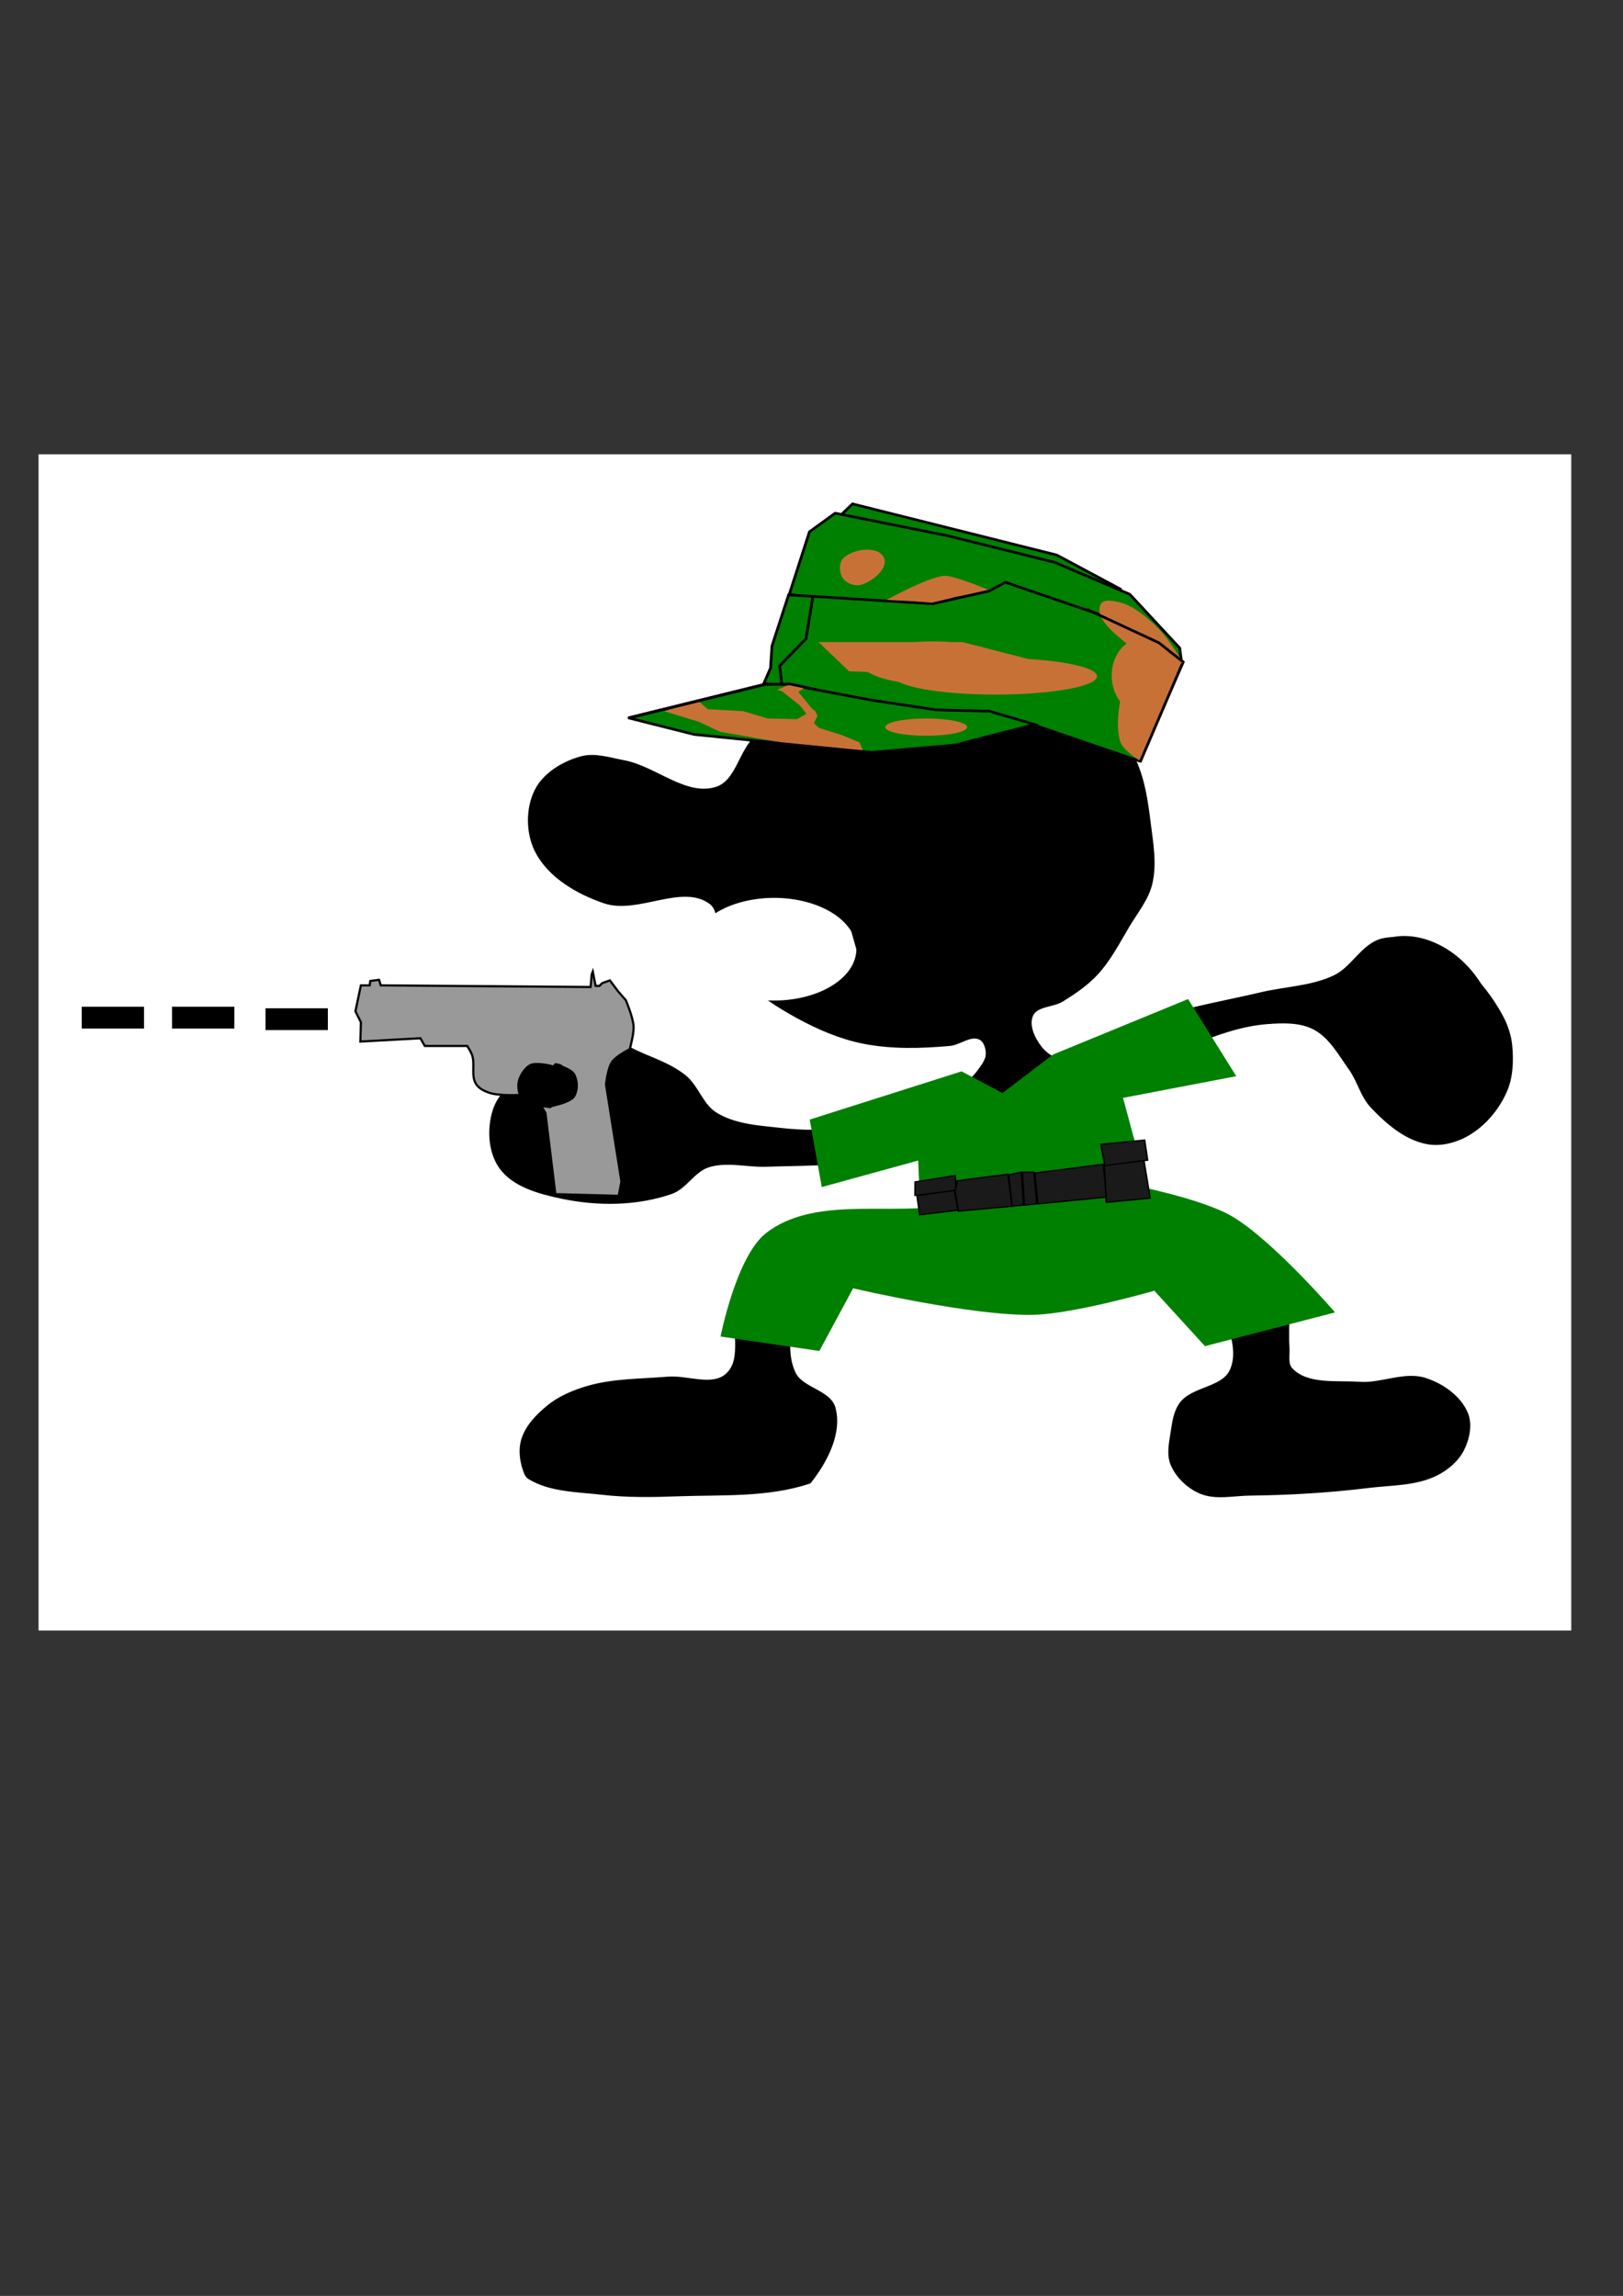 <?xml version="1.0" encoding="UTF-8" standalone="no"?>
<!-- Created with Inkscape (http://www.inkscape.org/) -->
<svg xmlns:inkscape="http://www.inkscape.org/namespaces/inkscape" xmlns:rdf="http://www.w3.org/1999/02/22-rdf-syntax-ns#" xmlns="http://www.w3.org/2000/svg" xmlns:xlink="http://www.w3.org/1999/xlink" xmlns:ns1="http://sozi.baierouge.fr" xmlns:cc="http://creativecommons.org/ns#" xmlns:dc="http://purl.org/dc/elements/1.1/" xmlns:sodipodi="http://sodipodi.sourceforge.net/DTD/sodipodi-0.dtd" id="svg2" sodipodi:docname="sergi.svg" inkscape:export-filename="C:\Users\alumne\Desktop\mr game and watch.png" viewBox="0 0 744.09 1052.4" inkscape:export-xdpi="90" version="1.1" inkscape:export-ydpi="90" inkscape:version="0.48.4 r9939">
  <rect x="0" y="0" width="744.09" height="1052.4" fill="#333333" stroke="none"/>
  <sodipodi:namedview id="base" bordercolor="#666666" inkscape:pageshadow="2" inkscape:window-y="-8" pagecolor="#ffffff" inkscape:window-height="705" inkscape:window-maximized="1" inkscape:zoom="0.45254834" inkscape:window-x="-8" showgrid="false" borderopacity="1.0" inkscape:current-layer="capa1" inkscape:cx="884.28516" inkscape:cy="676.92444" inkscape:window-width="1366" inkscape:pageopacity="0.0" inkscape:document-units="px"/>
  <g id="capa1" inkscape:label="Capa 1" inkscape:groupmode="layer">
    <rect id="rect3666" style="fill:#ffffff" height="539.17" width="702.69" y="208.25" x="17.678"/>
    <g id="g3601" inkscape:export-ydpi="90" inkscape:export-xdpi="90" inkscape:export-filename="C:\Users\alumne\Desktop\mr game and watch.png">
      <g id="g3534">
        <g id="g3472">
          <g id="g3411">
            <g id="g3351">
              <g id="g3292">
                <g id="g3232">
                  <g id="g3260">
                    <g id="g3130" transform="translate(-31.113 18.385)">
                      <g id="g3113">
                        <g id="g3090" transform="translate(4.286 11.429)">
                          <g id="g3050" transform="translate(90 -5.714)">
                            <g id="g3039">
                              <path id="path3007" d="m440 476.65c-3.8 8.549 3.509 18.522 7.143 27.143 4.314 10.235 8.271 21.89 17.143 28.571 11.81 8.895 29.984 4.156 42.857 11.429 4.178 2.36 7.297 6.303 10.357 10 2.632 3.179 5.247 6.527 6.786 10.357 1.941 4.832 2.312 10.179 2.857 15.357 0.486 4.619-0.032 9.3 0.357 13.929 0.282 3.355-0.881 7.55 1.429 10 7.275 7.719 20.6 5.596 31.179 6.357 10.103 0.726 20.716-4.922 30.336-1.75 7.796 2.571 15.83 8.159 18.921 15.765 2.079 5.114 0.722 11.521-1.721 16.472-2.458 4.981-7.146 8.945-12.1 11.457-9.47 4.803-20.797 4.425-31.335 5.721-18.024 2.218-36.208 3.287-54.366 3.5-7.624 0.089-15.863 2.108-22.854-0.934-5.592-2.433-10.665-7.236-13.005-12.868-1.898-4.569-0.708-9.952 0.047-14.841 0.702-4.546 1.345-9.502 4.12-13.171 5.506-7.283 19.005-6.746 22.922-14.993 3.902-8.218-0.102-18.472-2.857-27.143-2.066-6.502-4.557-13.745-10-17.857-4.101-3.098-9.864-3.366-15-3.571-6.982-0.279-14.184 0.729-20.714 3.214-7.504 2.856-12.72 10.239-20.234 13.066-9.38 3.53-19.739 4.982-29.744 4.389-4.949-0.294-9.628-2.393-14.353-3.895-6.266-1.992-12.132-5.244-18.527-6.775-14.576-3.49-29.655-5.33-44.643-5.357-5.154-0.009-11.102-1.121-15.357 1.786-5.453 3.725-7.78 11.07-9.286 17.5-1.955 8.349-2.933 17.954 0.714 25.714 3.451 7.343 16.16 8.223 18.3 16.05 3.147 11.507-3.744 24.657-11.154 34.007-0.093 0.118-0.242 0.187-0.385 0.235-19.223 6.399-40.258 5.025-60.504 5.78-11.485 0.428-23.055 0.601-34.472-0.714-11.303-1.302-23.648-1.199-33.393-7.071-0.796-0.48-1.429-1.284-1.786-2.143-1.972-4.748-2.842-10.414-1.429-15.357 1.773-6.198 6.723-11.303 11.703-15.397 5.234-4.303 11.755-7.032 18.257-8.936 11.858-3.473 24.514-3.189 36.825-4.239 8.969-0.765 20.265 4.513 26.964-1.5 8.171-7.334 1.69-22.151 5.357-32.5 3.294-9.297 7.07-19.394 14.643-25.714 7.169-5.983 17.216-7.763 26.429-9.286 11.511-1.903 23.407 1.669 35 0.357 3.041-0.344 6.902 0.15 8.929-2.143 4.919-5.565 1.739-14.754 2.5-22.143 0.527-5.114 5.351-12.034 1.429-15.357-8.549-7.242-21.435 6.813-32.5 8.571-14.367 2.283-29.033 1.986-43.571 2.5-8.924 0.315-18.309-2.45-26.786 0.357-6.556 2.171-10.262 9.876-16.786 12.143-15.87 5.514-33.918 5.613-50.357 2.143-10.262-2.166-22.2-5.336-28.214-13.929-5.013-7.162-5.493-17.736-2.857-26.071 2.612-8.26 10.474-14.013 17.172-19.508 7.457-6.118 15.446-13.477 25.036-14.506 9.358-1.004 18.197 5.017 26.879 8.65 6.438 2.694 13.133 5.302 18.557 9.693 5.749 4.654 7.863 13.191 14.142 17.1 8.727 5.432 19.783 6.006 30 7.143 9.703 1.079 19.664 1.295 29.286-0.357 17.847-3.065 35.886-8.208 51.429-17.5 4.049-2.421 7.609-5.809 10.357-9.643 1.521-2.122 3.24-4.532 3.214-7.143-0.024-2.503-0.975-5.668-3.214-6.786-4.24-2.117-9.207 2.442-13.929 2.857-13.168 1.157-26.684 1.538-39.643-1.071-10.641-2.142-20.849-6.549-30.357-11.786-8.947-4.928-17.889-10.551-24.643-18.214-4.511-5.118-7.305-11.59-10-17.857-2.216-5.154-0.494-12.729-5-16.071-13.003-9.647-33.23 4.819-48.571-0.357-12.408-4.187-25.572-11.859-31.429-23.571-4.153-8.305-4.222-19.587 0-27.857 3.876-7.593 12.494-12.742 20.714-15 6.34-1.741 13.18 0.58 19.643 1.786 14.484 2.703 28.507 16.755 42.5 12.143 9.272-3.056 10.61-16.673 17.857-23.214 10.595-9.562 23.615-16.215 36.429-22.5 9.132-4.479 18.732-8.137 28.571-10.714 9.789-2.564 19.881-4.584 30-4.643 7.576-0.044 15.224 1.103 22.5 3.214 12.538 3.638 25.652 7.755 35.714 16.071 9.42 7.785 16.109 18.833 21.071 30 3.917 8.815 5.226 18.644 6.429 28.214 1.143 9.098 2.835 18.579 0.714 27.5-1.688 7.099-6.615 13.022-10.357 19.286-4.538 7.596-8.62 15.66-14.643 22.143-4.505 4.85-10.09 8.651-15.714 12.143-4.388 2.724-11.787 2.086-13.929 6.786-2.096 4.598 0.829 10.651 3.929 14.643 2.681 3.452 7.061 6.248 11.429 6.429 15.701 0.649 28.019-14.468 42.857-19.643 15.049-5.248 30.926-7.726 46.429-11.429 11.291-2.697 23.443-2.876 33.929-7.857 8.25-3.919 12.831-14.433 21.656-16.786 7.43-1.981 15.572 0.694 22.85 3.178 4.333 1.479 8.431 3.86 11.922 6.822 8.195 6.952 15.256 15.541 20.357 25 2.252 4.175 3.841 8.848 4.286 13.571 0.663 7.042 0.37 14.607-2.5 21.071-3.526 7.943-9.64 15.257-17.143 19.643-5.563 3.252-12.598 5.131-18.929 3.929-9.985-1.897-18.533-9.315-25.5-16.714-4.533-4.814-6.004-11.841-9.857-17.214-4.817-6.716-9.099-14.752-16.429-18.571-6.482-3.378-14.499-3.074-21.786-2.5-11.95 0.941-23.486 5.262-34.643 9.643-14.967 5.877-36.326 7.449-42.857 22.143z" sodipodi:nodetypes="caaaaaaaaaaaaaaaaaaaaaaaaaaaaaaaaaaaaaaaaaaaaaaaaaaaaaaaaaaaaaaaaaaaaaaaaaaaaaaaaaaaaaaaaaaaaaaaaaaaaaaaaaaaaaaaaac" style="stroke:#000000;stroke-width:1px;fill:#000000" inkscape:connector-curvature="0"/>
                              <g id="g3032" transform="translate(-292.94 296.98)">
                                <path id="path3009" sodipodi:nodetypes="acccccacaccccccccccccccccccccaaaca" style="stroke:#000000;stroke-width:1px;fill:#999999" inkscape:connector-curvature="0" d="m474.78 182.36c2.372 1.54 5.051 6.819 5.051 6.819l4.546 37.123 29.042 0.758 1.263-6.566-7.071-44.447s0.746-7.415 2.778-10.354c1.886-2.729 8.081-5.808 8.081-5.808s1.99-7.029 1.768-10.607c-0.257-4.12-3.535-11.869-3.535-11.869l-3.535-4.041-3.788-5.051-3.535 1.263-1.263 1.263h-1.768l-1.263-6.566-0.505 1.263-0.505 5.808-96.217-0.758-0.758-2.525-4.041 0.505-0.253 2.02h-4.041l-2.525 11.869 2.525 5.051-0.253 8.839 27.527-1.515 2.02 3.535h19.445s1.778 2.751 2.273 4.293c1.349 4.206-0.572 9.386 1.768 13.132 1.286 2.059 3.764 3.253 6.061 4.041 4.391 1.506 13.89 1.01 13.89 1.01s4.866 0.247 6.819 1.515z"/>
                                <g id="g3027" transform="translate(332.86 3.571)">
                                  <path id="path3011" sodipodi:nodetypes="caaaaaccaac" d="m137.19 166.14c-1.338 1.767-2.397 3.916-2.588 6.124-0.194 2.238 0.33 4.658 1.515 6.566 0.631 1.016 1.681 1.794 2.778 2.273 2.259 0.985 5.109 2.091 7.324 1.01 2.712-1.323 3.733-4.923 4.546-7.829 0.884-3.162 0.189-9.849 0.189-9.849l-1.641-0.568s-5.897-1.381-8.649-0.505c-1.412 0.45-2.578 1.596-3.472 2.778z" style="stroke:#000000;stroke-width:1px;fill:#000000" inkscape:connector-curvature="0"/>
                                  <path id="path3013" sodipodi:nodetypes="caacccc" d="m154.36 164.25s4.59 1.54 5.682 3.472c1.656 2.932 1.781 7.205 0.063 10.102-1.268 2.138-6.566 3.535-6.566 3.535l-3.788 1.01 4.546-7.576z" style="stroke:#000000;stroke-width:1px;fill:#000000" inkscape:connector-curvature="0"/>
                                  <path id="path3020" sodipodi:nodetypes="ccaaccac" d="m146.07 182.45 3.125 0.357s4.16-4.878 5.089-7.857c1.059-3.394 2.311-7.715 0.32-10.66-0.598-0.885-3.008-1.104-3.008-1.104l-1.339 1.429s1.302 6.558 0.545 9.71c-0.732 3.048-4.732 8.125-4.732 8.125z" style="stroke:#000000;stroke-width:1px;fill:#000000" inkscape:connector-curvature="0"/>
                                </g>
                              </g>
                            </g>
                          </g>
                          <rect id="rect3063" style="fill:#000000" height="10" width="28.571" y="432.36" x="148.57"/>
                          <rect id="rect3063-1" style="fill:#000000" height="10" width="28.571" y="431.65" x="105.71"/>
                          <rect id="rect3063-7" style="fill:#000000" height="10" width="28.571" y="431.65" x="64.286"/>
                        </g>
                      </g>
                      <g id="g3233" transform="matrix(1.261 0 0 1.206 398.73 154.98)">
                        <g id="g3202">
                          <path id="path3194" sodipodi:rx="26.895311" sodipodi:ry="16.920055" style="fill:#c87137" sodipodi:type="arc" d="m69.195 79.08c0 9.345-12.041 16.92-26.895 16.92s-26.895-7.575-26.895-16.92c0-9.345 12.041-16.92 26.895-16.92s26.895 7.575 26.895 16.92z" sodipodi:cy="79.080208" sodipodi:cx="42.300137"/>
                          <g id="g3175">
                            <path id="path3173" style="stroke:#000000;stroke-width:1px;fill:#008000" inkscape:connector-curvature="0" d="m14.647 51.554 3.788-3.789 74.246 19.446 23.489 13.132-66.673-7.324z"/>
                            <path id="path3171" sodipodi:nodetypes="ccccccccc" inkscape:connector-curvature="0" style="stroke:#000000;stroke-width:1px;fill:#008000" d="m-4.546 82.111 7.324-23.739 9.344-7.071 40.911 8.586 38.891 10.102 27.274 12.122 18.183 20.456 0.505 4.041z"/>
                            <path id="path3167" style="stroke:#000000;stroke-width:1px;fill:#008000" inkscape:connector-curvature="0" d="m-13.89 116.2 2.525-6.061 0.505-8.334 6.061-19.445 50.76 3.283 22.223-4.798 5.808-3.283 48.74 17.425 15.91 12.879-15.91 37.628-38.133-13.637z"/>
                            <g id="g3159" transform="translate(97.48 -44.952)">
                              <g id="g3151">
                                <path id="path3143" style="stroke:#000000;stroke-width:1px;fill:#008000" inkscape:connector-curvature="0" d="m-110.61 161.16-50.003 12.879 23.991 6.313 64.145 6.819 30.557-2.778 29.042-7.829-16.415-5.051-19.445-0.505-23.991-3.788-29.294-5.808z"/>
                                <path id="path3145" sodipodi:nodetypes="ccccccccccccccccccccccccc" style="fill:#c87137" inkscape:connector-curvature="0" d="m-135.61 167.22 3.957 3.535 12.861 0.758 8.904 2.778 10.635 0.253 3.463-2.02-2.473-3.283-6.431-5.303-1.731-0.505 4.153-2.02 5.704 1.263-2.189 1.515 4.947 6.314 1.237 1.01 0.742 1.768-1.237 2.778 1.731 1.768 8.409 2.778 6.431 2.778 1.368 3.535-24.123-2.525-27.948-5.051-7.667-3.788-12.614-4.041z"/>
                                <path id="path3147" style="stroke:#000000;stroke-width:1px;fill:none" inkscape:connector-curvature="0" d="m-159.98 174.03 48.992-12.627 9.091-0.253 9.091 2.02"/>
                                <path id="path3149" sodipodi:nodetypes="cc" style="stroke:#000000;stroke-width:1px;fill:none" inkscape:connector-curvature="0" d="m-72.478 187.17-36.744-3.788"/>
                              </g>
                              <path id="path3157" sodipodi:rx="14.89975" sodipodi:ry="3.2829957" style="fill:#c87137" sodipodi:type="arc" d="m-37.376 177.57c0 1.813-6.671 3.283-14.9 3.283-8.229 0-14.9-1.47-14.9-3.283 0-1.813 6.671-3.283 14.9-3.283 8.229 0 14.9 1.47 14.9 3.283z" sodipodi:cy="177.57008" sodipodi:cx="-52.275394"/>
                            </g>
                            <path id="path3169" sodipodi:nodetypes="cccc" inkscape:connector-curvature="0" style="stroke:#000000;stroke-width:1px;fill:none" d="m4.041 82.868-2.525 16.162-9.596 10.354 0.758 6.566"/>
                          </g>
                          <path id="path3188" sodipodi:rx="36.870567" sodipodi:ry="6.9447989" style="fill:#c87137" sodipodi:type="arc" d="m107.33 113.3c0 3.836-16.508 6.945-36.871 6.945s-36.871-3.109-36.871-6.945 16.508-6.945 36.871-6.945 36.871 3.109 36.871 6.945z" sodipodi:cy="113.29912" sodipodi:cx="70.458138"/>
                          <path id="path3190" sodipodi:rx="26.011429" sodipodi:ry="8.207489" style="fill:#c87137" sodipodi:type="arc" d="m73.741 108.25c0 4.533-11.646 8.207-26.011 8.207-14.366 0-26.011-3.675-26.011-8.207s11.646-8.207 26.011-8.207c14.366 0 26.011 3.675 26.011 8.207z" sodipodi:cy="108.24836" sodipodi:cx="47.72971"/>
                          <path id="path3192" sodipodi:rx="16.414978" sodipodi:ry="5.177032" style="fill:#c87137" sodipodi:type="arc" d="m129.55 106.99c0 2.859-7.349 5.177-16.415 5.177-9.066 0-16.415-2.318-16.415-5.177s7.349-5.177 16.415-5.177c9.066 0 16.415 2.318 16.415 5.177z" transform="matrix(.654 0 0 2.707 49.391 -176.6)" sodipodi:cy="106.98567" sodipodi:cx="113.13708"/>
                          <path id="path3196" d="m6.061 100.29h52.275l28.284 7.576 1.515 6.061-70.963-2.525z" style="fill:#c87137" inkscape:connector-curvature="0"/>
                          <path id="path3198" d="m138.45 108.35-15.214-11.085s-11.545 27.73-7.435 40.938c1.088 3.496 7.688 7.549 7.688 7.549z" sodipodi:nodetypes="ccacc" style="fill:#c87137" inkscape:connector-curvature="0"/>
                          <path id="path3200" d="m138.64 107.74-15.468 37.754-0.505-0.253" sodipodi:nodetypes="ccc" style="stroke:#000000;stroke-width:1px;fill:none" inkscape:connector-curvature="0"/>
                        </g>
                        <path id="path3223" sodipodi:nodetypes="aaaaa" style="fill:#c87137" inkscape:connector-curvature="0" d="m14.901 75.996c-1.357-2.09-1.528-5.796 0.186-7.576 3.484-3.617 12.612-4.915 14.726-0.282 1.861 4.081-4.167 9.222-8.346 10.383-2.254 0.626-5.256-0.508-6.566-2.525z"/>
                        <path id="path3225" sodipodi:nodetypes="cccccsc" style="fill:#c87137" inkscape:connector-curvature="0" d="m30.798 84.267 10.07 0.517 6.914 0.583 7.958-2.189 12.445-2.583s-9.909-4.449-15.171-5.432c-4.967-0.928-22.216 9.104-22.216 9.104z"/>
                        <path id="path3227" sodipodi:nodetypes="aaaacca" style="fill:#c87137" inkscape:connector-curvature="0" d="m116.94 99.905c-3.994-3.548-10.537-9.039-8.271-13.979 0.943-2.056 4.367-1.346 6.492-0.835 5.374 1.291 9.876 5.442 13.89 9.395 3.93 3.869 9.596 13.637 9.596 13.637l-1.515 0.505s-14.642-3.792-20.192-8.722z"/>
                        <path id="path3229" style="stroke:#000000;stroke-width:1px;fill:none" inkscape:connector-curvature="0" d="m103.79 87.919 26.011 12.627 8.839 7.324"/>
                        <path id="path3231" sodipodi:nodetypes="cc" style="stroke:#000000;stroke-width:1px;fill:none" inkscape:connector-curvature="0" d="m68.048 80.881-20.795 4.94"/>
                        <path id="path3120" style="fill:#000000" d="m458.51 258.99c0.344-0.008 0.357-0.593 0.357-0.593s-2.421 0.489-2.144 0.445c0.49-0.079 1.291 0.159 1.787 0.148z" sodipodi:nodetypes="scss" inkscape:connector-curvature="0" transform="matrix(.793 0 0 .829 -316.28 -128.55)"/>
                      </g>
                      <path id="path3124" sodipodi:rx="42.25" sodipodi:ry="43.75" style="fill:#000000" sodipodi:type="arc" d="m731.5 450.11c0 24.162-18.916 43.75-42.25 43.75s-42.25-19.588-42.25-43.75 18.916-43.75 42.25-43.75 42.25 19.588 42.25 43.75z" transform="matrix(.638 -.419 .514 .783 11.437 385.59)" sodipodi:cy="450.11218" sodipodi:cx="689.25"/>
                    </g>
                  </g>
                  <path id="path3179" d="m330.35 612.63 45.299 6.629 15.468-28.726s54.957 12.876 82.864 12.153c18.773-0.486 55.243-11.049 55.243-11.049l23.202 25.412 59.662-15.468s-28.79-33.359-47.509-44.194c-14.014-8.112-46.404-14.363-46.404-14.363s-58.258 6.074-87.283 9.944c-26.589 3.544-58.247-4.148-79.55 12.153-13.75 10.521-20.992 47.509-20.992 47.509z" sodipodi:nodetypes="cccacccacaac" style="fill:#008000" inkscape:connector-curvature="0"/>
                  <path id="path3181" d="m371.23 513.19 5.524 30.936 44.194-12.153 1.105 25.412 107.17-1.105-14.363-53.033 51.928-9.944-22.097-35.355-61.872 25.412-23.202 17.678-18.783-9.944z" sodipodi:nodetypes="cccccccccccc" style="fill:#008000" inkscape:connector-curvature="0"/>
                  <g id="g3211" transform="matrix(.666 -.08 .069 .578 284.93 150.26)">
                    <path id="path3195" style="stroke:#000000;stroke-width:1px;fill:#1a1a1a" inkscape:connector-curvature="0" d="m130.08 695.33 27.734-1.172-0.391 11.719h-28.516z"/>
                    <path id="path3197" sodipodi:nodetypes="ccccc" style="stroke:#000000;stroke-width:1px;fill:#1a1a1a" inkscape:connector-curvature="0" d="m130.27 706.27 0.195 15.234h26.562l-0.977-15.82z"/>
                    <path id="path3199" style="stroke:#000000;stroke-width:1px;fill:#1a1a1a" inkscape:connector-curvature="0" d="m158.59 698.46c3.516-0.195 35.156-0.391 35.156-0.391l0.195 25.391-36.914-1.172-0.586-16.406c1.562-3.516 2.148-7.422 2.148-7.422z"/>
                    <path id="path3201" style="stroke:#000000;stroke-width:1px;fill:#1a1a1a" inkscape:connector-curvature="0" d="m194.14 698.65 8.789-0.977-1.172 25.977-7.812-0.195z"/>
                    <path id="path3203" style="stroke:#000000;stroke-width:1px;fill:#1a1a1a" inkscape:connector-curvature="0" d="m203.71 697.87 7.812 0.977-0.586 25h-8.594z"/>
                    <path id="path3205" style="stroke:#000000;stroke-width:1px;fill:#1a1a1a" inkscape:connector-curvature="0" d="m212.11 699.63 47.07-0.391-0.195 25.977-47.461-1.172z"/>
                    <path id="path3207" sodipodi:nodetypes="ccccc" style="stroke:#000000;stroke-width:1px;fill:#1a1a1a" inkscape:connector-curvature="0" d="m260.16 700.6 29.492-0.391-0.391-16.016-30.078-0.781z"/>
                    <path id="path3209" sodipodi:nodetypes="ccccc" style="stroke:#000000;stroke-width:1px;fill:#1a1a1a" inkscape:connector-curvature="0" d="m259.77 700.41-1.562 28.906 30.078 0.781-1.172-29.883z"/>
                  </g>
                </g>
              </g>
            </g>
          </g>
        </g>
      </g>
      <path id="path3599" sodipodi:rx="28.864321" sodipodi:ry="30.245388" style="fill:#ffffff" sodipodi:type="arc" d="m393.88 445.94a28.864 30.245 0 1 1 -1.76 -10.42" sodipodi:open="true" transform="matrix(1.306 0 0 .778 -121.8 88.172)" sodipodi:cy="445.93524" sodipodi:cx="365.01627" sodipodi:end="5.9317748" sodipodi:start="0"/>
    </g>
  </g>
</svg>
